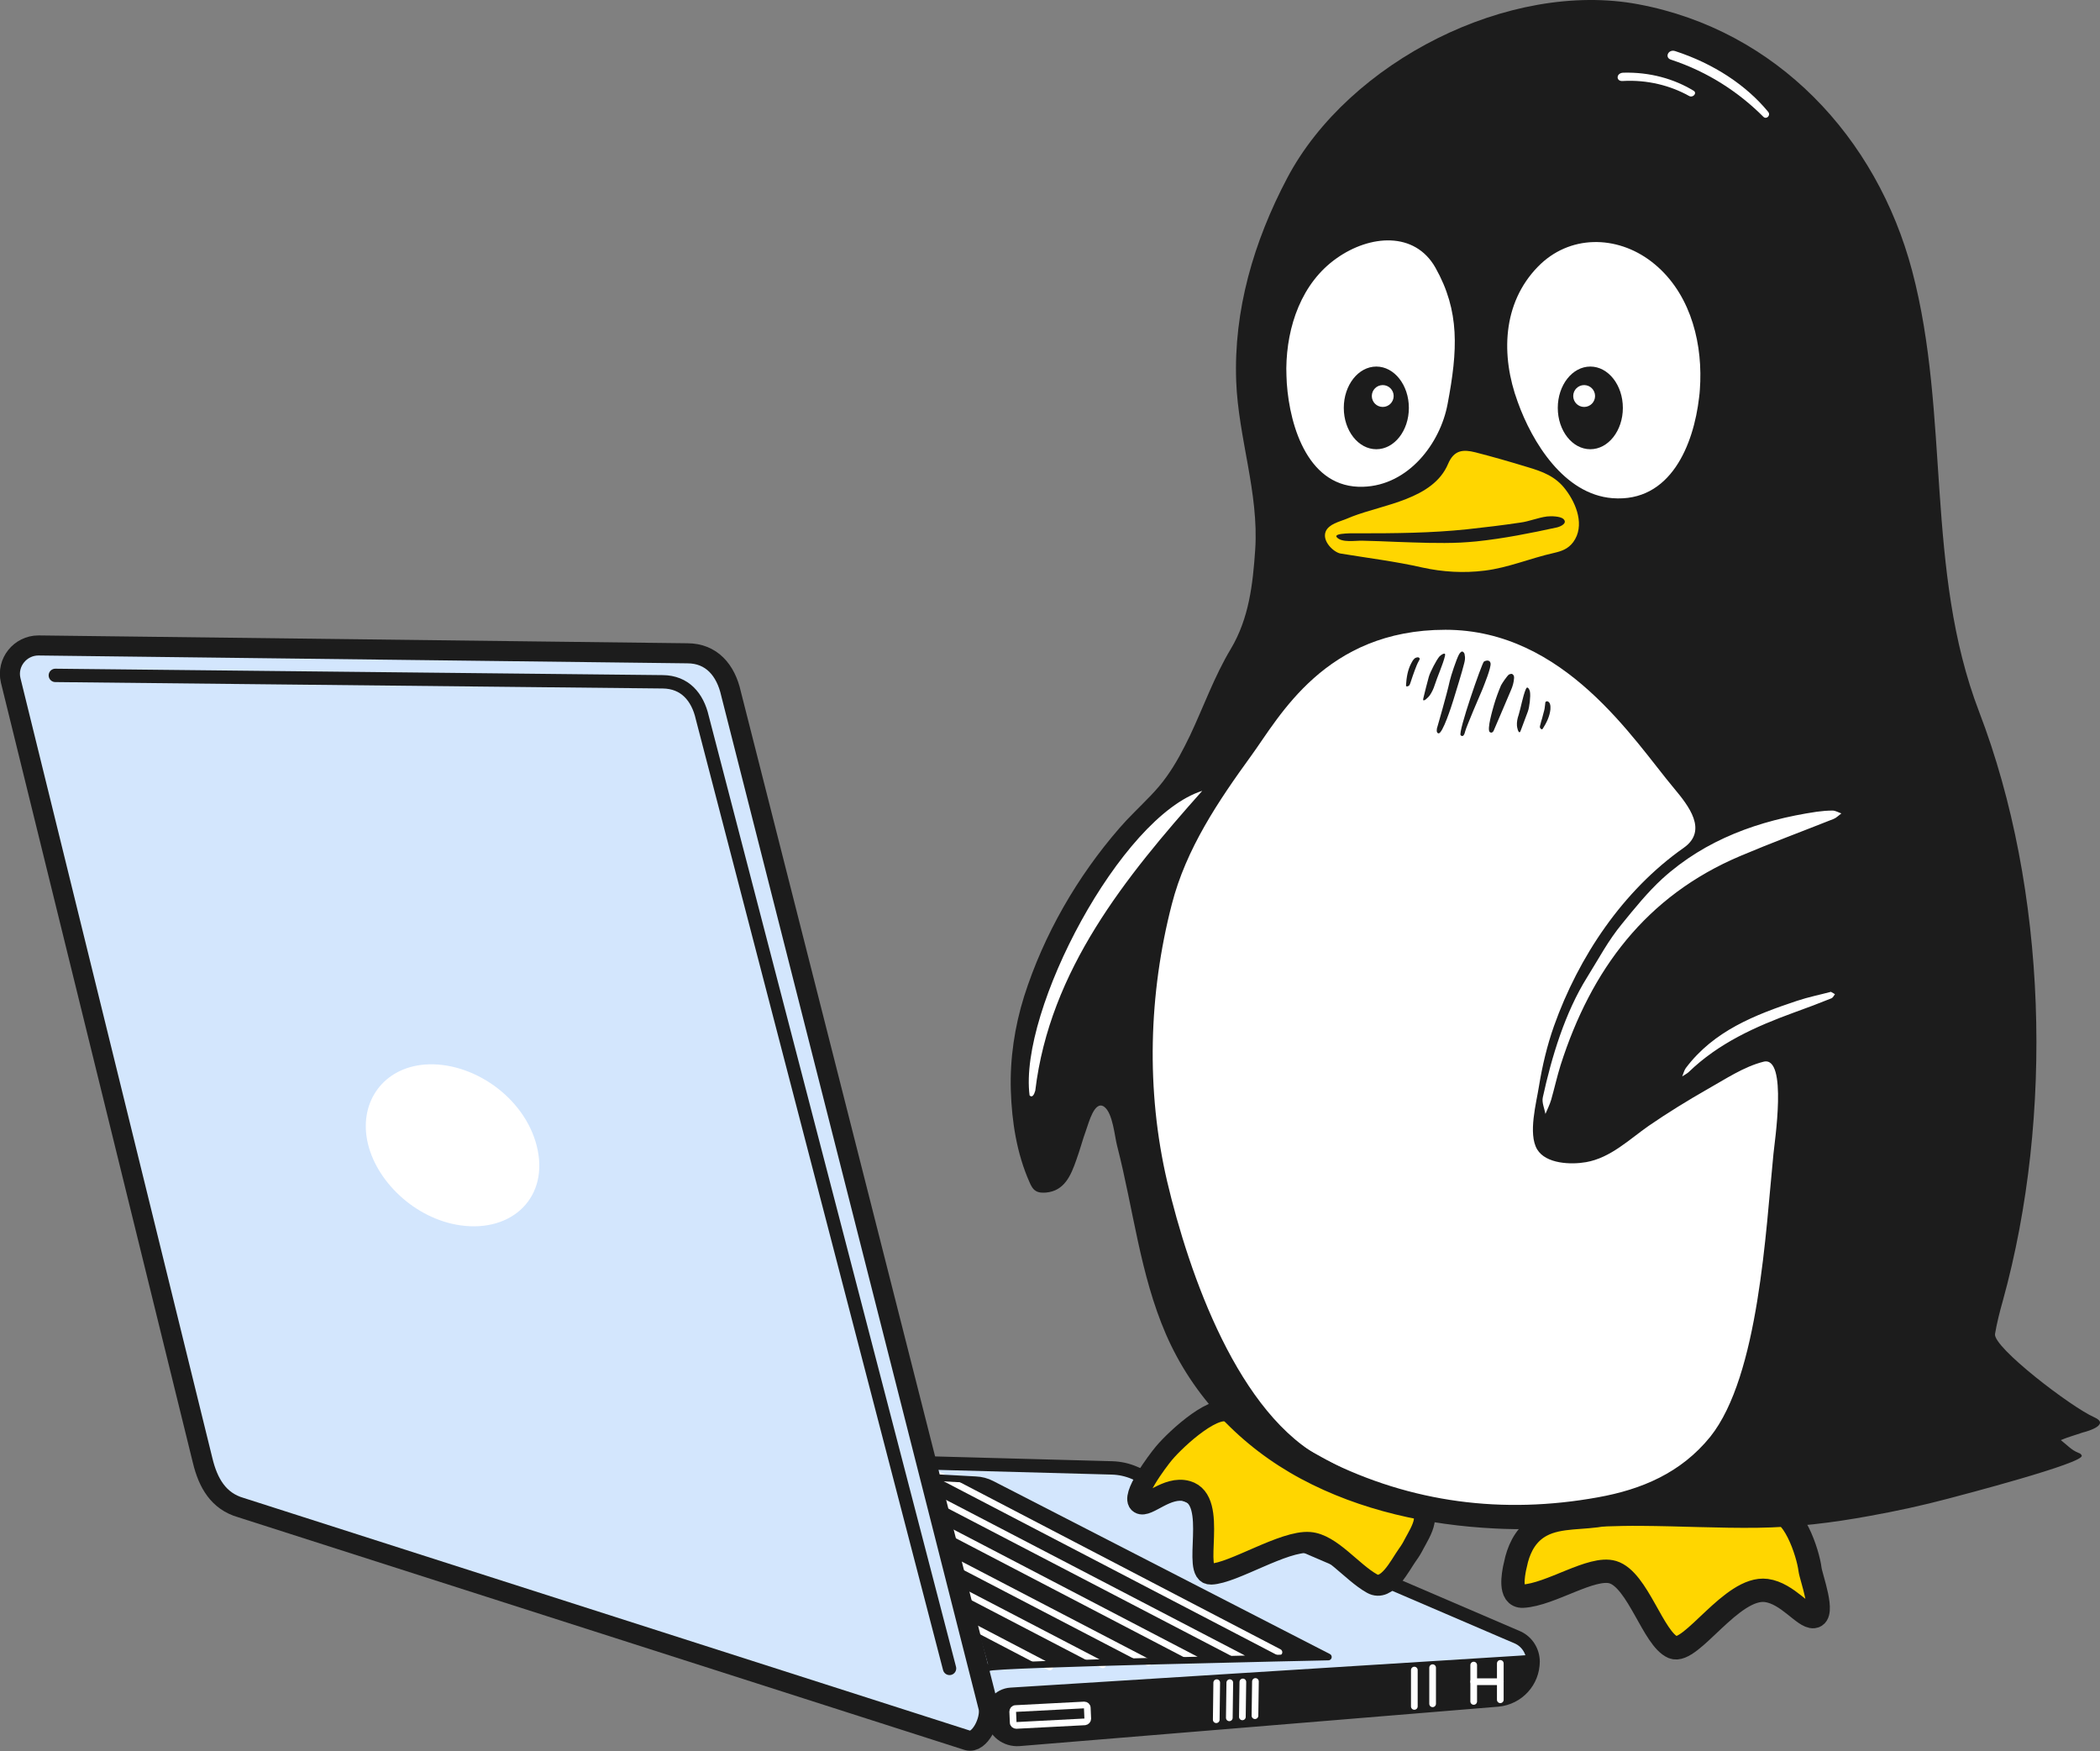 <?xml version="1.0" encoding="utf-8"?>
<!-- Generator: Adobe Illustrator 25.2.0, SVG Export Plug-In . SVG Version: 6.00 Build 0)  -->
<svg version="1.1" id="Layer_1" xmlns="http://www.w3.org/2000/svg" xmlns:xlink="http://www.w3.org/1999/xlink" x="0px" y="0px"
	 viewBox="0 0 884.2 737.1" style="enable-background:new 0 0 884.2 737.1;" xml:space="preserve">
<rect x="0" y="0" width="884.2" height="737.1" fill="#808080" stroke="none"/>
<style type="text/css">
	.st0{fill:#D3E6FD;}
	.st1{fill:#FFFFFF;}
	
		.st2{fill:url(#SVGID_1_);stroke:url(#SVGID_2_);stroke-width:5.63;stroke-linecap:round;stroke-linejoin:round;stroke-miterlimit:10;}
	.st3{fill:none;stroke:url(#SVGID_3_);stroke-width:5.63;stroke-linecap:round;stroke-linejoin:round;stroke-miterlimit:10;}
	.st4{fill:none;stroke:#FFFFFF;stroke-width:2.815;stroke-linecap:round;stroke-linejoin:round;stroke-miterlimit:10;}
	.st5{fill:url(#SVGID_4_);}
	.st6{fill:none;stroke:url(#SVGID_5_);stroke-width:2.815;stroke-linecap:round;stroke-linejoin:round;stroke-miterlimit:10;}
	.st7{fill:#D3E6FD;stroke:url(#SVGID_6_);stroke-width:8.445;stroke-miterlimit:10;}
	.st8{display:none;fill:url(#SVGID_7_);}
	.st9{fill:none;stroke:url(#SVGID_8_);stroke-width:5.63;stroke-linecap:round;stroke-linejoin:round;stroke-miterlimit:10;}
	.st10{fill:#FFD600;}
	.st11{fill:#FFD600;stroke:#1C1C1C;stroke-width:8.844;stroke-miterlimit:10;}
	.st12{fill:#FFD600;stroke:#1C1C1C;stroke-width:9.816;stroke-miterlimit:10;}
	.st13{fill:#1C1C1C;}
</style>
<path class="st0" d="M395.7,615.8l77.2,2.7c0,0,105.2,44.6,108.2,45.9s61.5,27.5,61.5,27.5l1.5,4.7l-11,1.4l-210,14.2l-4.3,3.6
	l-6.2-16.3l-22.1-84.8L395.7,615.8z"/>
<polygon class="st1" points="744.3,88.4 572.2,64.2 536.9,110.7 536.9,189.1 541.6,265.1 506.2,322.6 481.6,343.6 455.5,379.6 
	437,411.5 428.8,449.3 434.9,478.5 465.3,449.3 477.3,455.4 494.3,545.3 528.5,602.3 574.2,630.8 645.5,638.2 708.3,630.8 
	757,574.9 798.5,363.2 "/>
<g>
	<radialGradient id="SVGID_1_" cx="531.656" cy="715.734" r="81.354" gradientUnits="userSpaceOnUse">
		<stop  offset="0.574" style="stop-color:#1C1C1C"/>
		<stop  offset="0.798" style="stop-color:#1C1C1C"/>
		<stop  offset="1" style="stop-color:#1C1C1C"/>
	</radialGradient>
	<radialGradient id="SVGID_2_" cx="531.656" cy="715.734" r="83.624" gradientUnits="userSpaceOnUse">
		<stop  offset="0.574" style="stop-color:#1C1C1C"/>
		<stop  offset="0.798" style="stop-color:#1C1C1C"/>
		<stop  offset="1" style="stop-color:#1C1C1C"/>
	</radialGradient>
	<path class="st2" d="M645.5,699.4l-219.9,13.8c-5,0.3-8.6,4.8-7.8,9.8l0.1,0.5c0.9,5.4,5.7,9.1,11.2,8.7l201.6-16.6
		C639.1,714.8,645.5,707.8,645.5,699.4L645.5,699.4z"/>
	<radialGradient id="SVGID_3_" cx="518.034" cy="657.569" r="97.403" gradientUnits="userSpaceOnUse">
		<stop  offset="0.574" style="stop-color:#1C1C1C"/>
		<stop  offset="0.798" style="stop-color:#1C1C1C"/>
		<stop  offset="1" style="stop-color:#1C1C1C"/>
	</radialGradient>
	<path class="st3" d="M390.5,615.8l77.7,2.1c3.3,0.1,6.5,0.8,9.5,2.1l161.4,69.3c3.9,1.8,6.4,5.8,6.4,10.1l0,0"/>
	<g>
		<line class="st4" x1="631.7" y1="700.2" x2="631.7" y2="715.5"/>
		<line class="st4" x1="620.5" y1="700.9" x2="620.5" y2="716.2"/>
		<line class="st4" x1="631.7" y1="707.9" x2="620.5" y2="707.9"/>
		<line class="st4" x1="603.2" y1="702" x2="603.2" y2="717.2"/>
		<line class="st4" x1="595.5" y1="703" x2="595.5" y2="718.3"/>
		<line class="st4" x1="528.6" y1="707.8" x2="528.4" y2="722.2"/>
		<line class="st4" x1="523.3" y1="708" x2="523.1" y2="722.7"/>
		<line class="st4" x1="517.8" y1="708.3" x2="517.6" y2="723.1"/>
		<line class="st4" x1="512.3" y1="708.3" x2="512.1" y2="723.9"/>
		<path class="st4" d="M456.8,724.8l-28.9,1.5c-0.7,0-1.3-0.5-1.3-1.2l-0.2-4.6c0-0.7,0.5-1.3,1.2-1.3l28.9-1.5
			c0.7,0,1.3,0.5,1.3,1.2l0.2,4.6C458,724.1,457.5,724.7,456.8,724.8z"/>
	</g>
	<radialGradient id="SVGID_4_" cx="476.646" cy="662.557" r="64.745" gradientUnits="userSpaceOnUse">
		<stop  offset="0.574" style="stop-color:#1C1C1C"/>
		<stop  offset="0.798" style="stop-color:#1C1C1C"/>
		<stop  offset="1" style="stop-color:#1C1C1C"/>
	</radialGradient>
	<path class="st5" d="M416.4,702c0.1-1.5,142.9-4.5,142.9-4.5l-144.9-74.4H394L416.4,702z"/>
	<line class="st4" x1="395.7" y1="621.1" x2="538.5" y2="695.5"/>
	<line class="st4" x1="523.1" y1="697.9" x2="394.2" y2="630.8"/>
	<line class="st4" x1="503.3" y1="698.5" x2="397.4" y2="643.3"/>
	<line class="st4" x1="483.5" y1="699.8" x2="400.5" y2="656.6"/>
	<line class="st4" x1="464.3" y1="700.8" x2="404" y2="669.4"/>
	<line class="st4" x1="442" y1="701.7" x2="404.3" y2="682"/>
	<radialGradient id="SVGID_5_" cx="474.898" cy="661.911" r="67.386" gradientUnits="userSpaceOnUse">
		<stop  offset="0.574" style="stop-color:#1C1C1C"/>
		<stop  offset="0.798" style="stop-color:#1C1C1C"/>
		<stop  offset="1" style="stop-color:#1C1C1C"/>
	</radialGradient>
	<path class="st6" d="M416.4,702c0.1-1.5,142.9-4.5,142.9-4.5l-141.7-72.8c-2.1-1.1-4.4-1.7-6.8-1.8l-20.2-1.1"/>
	<radialGradient id="SVGID_6_" cx="210.291" cy="502.275" r="222.877" gradientUnits="userSpaceOnUse">
		<stop  offset="0.574" style="stop-color:#1C1C1C"/>
		<stop  offset="0.798" style="stop-color:#1C1C1C"/>
		<stop  offset="1" style="stop-color:#1C1C1C"/>
	</radialGradient>
	<path class="st7" d="M289.4,275l-273.2-3.3c-7.7,0-13.5,7.2-11.7,14.7l80.8,328.3c2.3,9.6,6.7,17.2,16.1,19.9l306,98
		c5.1,1.5,10-8.7,8.8-13.9L307.8,292C305.6,282.1,299.6,275,289.4,275z"/>
	
		<radialGradient id="SVGID_7_" cx="204.197" cy="502.171" r="198.44" gradientTransform="matrix(1 0 0 1.015 0 -4.349)" gradientUnits="userSpaceOnUse">
		<stop  offset="0.574" style="stop-color:#1C1C1C"/>
		<stop  offset="0.798" style="stop-color:#1C1C1C"/>
		<stop  offset="1" style="stop-color:#1C1C1C"/>
	</radialGradient>
	<path class="st8" d="M276,296.1l-247.9-3c-7,0-12.2,6.6-10.6,13.6l73.3,302.5c2.1,8.8,6,15.8,14.6,18.4l277.7,90.3
		c4.7,1.4,9.1-8,8-12.8l-98.4-393.3C290.6,302.6,285.2,296.1,276,296.1z"/>
	
		<radialGradient id="SVGID_8_" cx="214.835" cy="493.355" r="200.22" gradientTransform="matrix(1.017 0 0 1 -6.933 0)" gradientUnits="userSpaceOnUse">
		<stop  offset="0.574" style="stop-color:#1C1C1C"/>
		<stop  offset="0.798" style="stop-color:#1C1C1C"/>
		<stop  offset="1" style="stop-color:#1C1C1C"/>
	</radialGradient>
	<path class="st9" d="M399.8,702.3L295.7,302.1c-2-8.8-7.4-15-16.6-15.1l-255.8-2.7"/>
</g>
<path class="st10" d="M612.5,183.1l-7.9,6l-7.4,12l-34.5,13.2c0,0-11.4,7.2-11.1,8.7s10.8,20,11.1,19.3c0.3-0.7,41.5,2.2,41.5,2.2
	l52.8-1.4l14.6-14.4l-3.6-16.3l-23.9-22.5L612.5,183.1z"/>
<path class="st11" d="M592.6,654.5c1.1-1.5,2-3,2.7-4.4c2.8-5.3,9.5-15-2.2-16.4c-18.7-2.2-70.4-34.6-74.4-38.6
	c-5.8-5.8-23.3,10.3-28.6,16.6c-2.6,3.1-14.3,18.6-10.2,21.1c3.2,2,11.4-7.5,19.9-5.1c13.6,3.8,1.5,35.2,10.1,34.9
	c9.3-0.3,30.7-14.2,41.5-13.3c9,0.7,17.7,12.5,26.3,17.3C584.1,670.2,589.5,658.8,592.6,654.5z"/>
<path class="st12" d="M638.6,656.3c1.5-5.5,4.4-11,10.4-14.2c7.7-4.1,17.7-2.8,26.4-4.6c9.7-2,24.2-4.9,33.5-4.5
	c14,0.6,37.3,3.2,37.3,3.2c8.7-2.2,15.1,17.7,15.9,24.4c0.4,3.3,6.5,19.4,1.5,19.9c-4,0.4-10.9-9.8-19.9-11
	c-14.5-1.9-31.7,27.1-39.3,23.9c-8.3-3.5-14.8-28.4-25.3-31.6c-8.9-2.7-26.2,9.5-37.9,10.1c-6.1,0.3-3.8-9.9-3.5-11.7
	C638,658.9,638.3,657.6,638.6,656.3z"/>
<path class="st13" d="M614.9,228.4c-8.8,0.4-18,0-26.9-0.3c-4.8-0.2-9.6-0.4-14.4-0.5c-2.8-0.1-8.7,1-10.8-1.5
	c-1.5-1.9,8.2-1.6,9.2-1.6c15.3,0,30.4-0.1,45.7-1.7c7.4-0.8,14.9-1.7,22.3-2.8c3.9-0.5,7.5-2.1,11.4-2.6c1.7-0.2,5.5-0.1,6.8,1
	c2,1.8-1,3.2-2.6,3.6c-11,2.4-22.5,4.7-34,5.9C619.3,228.1,617.1,228.3,614.9,228.4z"/>
<ellipse class="st13" cx="669.6" cy="171.7" rx="13.7" ry="17.4"/>
<circle class="st1" cx="667" cy="166.7" r="4.6"/>
<ellipse class="st13" cx="579.5" cy="171.7" rx="13.7" ry="17.4"/>
<circle class="st1" cx="582.2" cy="166.7" r="4.6"/>
<path class="st13" d="M881.8,596.6c-9.8-4.3-42.8-29.6-41.8-35.1c0.8-4.7,2-9.4,3.3-14c21.5-77.8,18.7-173.1-10-247.9
	c-22.9-59.7-12.1-124.7-28.2-185.6C790.2,57.7,748,12.7,689.8,1.8C635.4-8.4,567.9,25.9,542,74.9c-14.2,26.9-22.6,55.8-21.5,85.6
	c0.9,23.8,9.6,47,8,70.9c-1,14.6-2.6,28.9-10.3,41.8c-6.9,11.5-11.4,24.2-17.1,36.3c-2.9,6-6,12-9.9,17.4c-4,5.7-8.9,10.2-13.7,15.1
	c-2.1,2.1-4.2,4.3-6.1,6.5c-17.9,20.6-31.9,44.9-40.2,70.9c-4,12.8-6,26.2-5.6,39.5c0.4,13.2,2.5,26.7,7.9,38.8
	c0.6,1.4,1.3,2.8,2.6,3.6c1.3,0.8,2.8,0.8,4.3,0.7c7.8-0.7,10.5-7.2,12.8-13.8c1.5-4.1,2.6-8.4,4.1-12.5c1.1-3,3.5-12.5,7.5-9.9
	c3.8,2.6,4.5,12.7,5.6,16.7c6.8,26.4,9.6,53.9,20.5,79.1c11.4,26.3,31.7,47.4,56.9,60.9c25,13.4,53.5,19.5,81.6,20.9
	c20.6,1.1,41-1.3,61.6-1.1c16.3,0.1,32.6,1,48.9,0.8c16.1-0.2,31.6-2.1,47.4-5c11.1-2,22.2-4.4,33.1-7.3c4.9-1.3,57.5-15,56.1-18.1
	c-0.2-0.6-0.7-0.9-1.3-1.1c-3.1-1.2-5-3.5-7.5-5.4c3-1.3,6.1-2.1,9.2-3.2C879.9,602.3,888.3,599.5,881.8,596.6z M647.5,112.3
	c13.2-13.6,33.2-13.4,47.8-2.2c15.4,11.8,21.2,31.7,20.6,50.5c-0.1,2.3-0.2,4.5-0.5,6.7c-2.3,19.9-12,44.3-36.5,42.4
	c-20.3-1.6-33.8-23.5-39.9-40.6C631.9,149.8,632.5,127.7,647.5,112.3z M621.2,190.4c7.4,1.9,14.7,4,21.9,6.2
	c6.4,1.9,11.9,3.9,16.1,9.5c4.6,6,8.2,15.3,3.2,22.1c-2.2,2.9-4.8,3.8-8.3,4.6c-9.8,2.2-19.1,6.2-29,7.4c-8.7,1.1-17.6,0.6-26.2-1.3
	c-11.4-2.6-23-4-34.5-5.9c-2.8-0.5-7.9-5.2-6.2-9.3c1.3-3.1,5.8-4.1,8.5-5.2c0.9-0.4,1.8-0.7,2.7-1.1c13.2-5.1,34-7.2,40.3-22.1
	C612.2,189.4,616,189.1,621.2,190.4z M562.8,108.7c14-9.9,32.9-11.4,41.6,4c10.3,18.3,9.4,34.7,5.1,57.4
	c-3.1,16.6-16.5,34.2-35.5,34.8c-22.9,0.8-30.9-24.9-32.2-43.6c-0.1-2.1-0.2-4.2-0.2-6.3C541.8,137.4,548,119.1,562.8,108.7z
	 M435.9,459.1c-0.5,1.8-1.3,3.1-2.4,2c-4.6-35.8,38.4-117.4,72.7-128.2C474.1,369,442,408.2,435.9,459.1z M746.7,485.8
	c-3.2,31.6-6.1,93.4-26.6,119c-12.3,15.2-28.9,22.2-47.4,25.5c-39.9,7.2-78.4,2.3-114.5-15.8c-36.8-18.4-57.6-78.3-66.8-117.3
	c-8.9-38.2-7.8-78.7,2-116.6c6-23.3,19.5-43.3,33.5-62.6c11.8-16.2,31-52.9,81.7-52.9c50.2,0,79.2,46.4,96.3,66.8
	c6,7.2,14.4,17.7,4,25c-25.6,18-44.2,45.8-54.6,75c-2.9,8.2-4.9,16.7-6.3,25.2c-1.1,7.1-4.7,20.1-0.8,26.7
	c3.7,6.2,14.4,6.5,20.6,5.4c10.3-1.8,18.1-9.5,26.4-15.3c8-5.5,16.3-10.6,24.7-15.4c7.5-4.2,15.3-9.5,23.7-11.6
	C752.8,444.5,747.1,481.2,746.7,485.8z M771.2,420.2c-5.2,2.1-10.5,4.1-15.8,6c-16.2,5.9-31.8,12.9-44.4,25.1
	c-0.8,0.7-1.8,1.2-2.7,1.8c0.5-1.2,0.8-2.5,1.5-3.5c11.8-15.7,29.1-22.4,46.8-28.3c4.8-1.6,9.8-2.6,14.3-3.8c0.8,0.5,1.3,0.7,1.7,1
	C772.2,419,771.8,419.9,771.2,420.2z M772.1,344.7c-13.1,5.2-26.3,10.1-39.3,15.6c-39.8,16.8-62.9,48-75.7,88
	c-1.5,4.8-2.6,9.8-4,14.7c-0.6,2-1.6,4-2.4,5.9c-0.4-2.3-1.6-4.8-1.1-7c3.7-16.9,9.3-35.6,18.7-50.6c5-8,8.7-15.2,14.7-22.5
	c5.3-6.5,10.7-13.2,16.9-18.9c18.3-16.6,40.8-24.6,65-28.2c2.2-0.3,4.5-0.5,6.7-0.5c1.2,0,2.5,0.8,3.7,1.2
	C774.2,343.2,773.3,344.2,772.1,344.7z"/>
<g>
	<path class="st13" d="M616,274.4c0,0-0.1,0-0.1-0.1c-0.3-0.1-0.7,0-0.9,0.3c-0.3,0.2-0.5,0.6-0.7,0.9c-1.1,2-3.4,9-3.9,11.2
		c-1.3,6-5.2,19.2-5.4,20c-0.1,0.6-0.1,1.2,0.1,1.6c0.2,0.3,0.4,0.4,0.6,0.4c1.7,0.2,5.5-11.6,6.2-13.9c1.1-3.6,3.7-11.9,4.6-15.6
		c0.3-1.2,0.5-2.3,0.2-3.5C616.7,275.2,616.4,274.6,616,274.4z"/>
	<path class="st13" d="M636.7,283.7c0,0,0.1,0,0.1,0.1c0.3,0.2,0.5,0.4,0.6,0.7s0.1,0.6,0.1,0.9c-0.1,1.8-0.6,3.5-1.3,5.1
		c-1.8,4.2-7,16.5-7.3,17.1c-0.2,0.4-0.5,0.7-0.9,0.8c-0.3,0-0.5-0.1-0.7-0.2c-1.4-1,1.3-9.9,1.8-11.7c0.8-2.7,1.8-5.4,2.9-8
		c0.4-0.8,2.6-4.1,3.4-4.6C635.9,283.7,636.3,283.6,636.7,283.7z"/>
	<path class="st13" d="M627.6,279.2C627.6,279.2,627.6,279.2,627.6,279.2c-0.3-1.6-2-1.2-2.8-0.7c-0.8,0.5-11,29.8-9.8,31
		c0.2,0.2,0.5,0.4,0.8,0.3c0.6-0.1,0.9-1.1,1.1-1.9c0.5-2,6.5-16,7.3-17.8C624.8,288.5,627.9,281.1,627.6,279.2z"/>
	<path class="st13" d="M606.1,276.3c-1.3,1.5-3.9,6.5-4.5,8.6c-0.8,3-1.6,6-2.3,9c0,0.2-0.1,0.4-0.1,0.5c0,1.4,2.4-1.1,2.8-1.7
		c0.9-1.3,1.6-2.8,2.1-4.4c1-3.2,3.6-9,4.3-12.2C608.9,274.2,606.8,275.6,606.1,276.3z"/>
	<path class="st13" d="M595.7,282.1c0.5-1.3,1-2.7,1.7-3.9c0.2-0.4,0.7-1,0-1.4c-0.5-0.3-1.4,0.1-1.7,0.3c-0.7,0.6-1.1,1.3-1.5,2.1
		c-1.5,2.8-2,6-2.2,9.2c0,0.2,0,0.4,0.2,0.5c0.1,0.1,0.3,0.1,0.4,0c1-0.2,1-0.9,1.3-1.6c0.3-0.9,0.6-1.8,0.9-2.7
		C595.1,283.7,595.4,282.9,595.7,282.1z"/>
	<path class="st13" d="M644.2,291.3c0.3,1.8-0.2,6.3-0.9,8.2c-1,2.7-2,5.4-3,8c-0.1,0.2-0.1,0.3-0.2,0.5c-0.8,1.1-1.4-2-1.4-2.6
		c-0.1-1.4,0.2-3,0.7-4.4c0.9-2.9,1.8-8,3-10.8C643.1,288.3,644.1,290.4,644.2,291.3z"/>
	<path class="st13" d="M649.9,300.1c0.4-1.3,0.6-2.5,0.7-3.8c0-0.4,0-1.1,0.8-1.1c0.6,0,1.1,0.7,1.2,1.1c0.3,0.8,0.2,1.6,0.2,2.3
		c-0.3,2.9-1.6,5.6-3.2,8.1c-0.1,0.1-0.2,0.3-0.4,0.3c-0.2,0-0.3-0.1-0.4-0.2c-0.7-0.6-0.4-1.2-0.2-1.9c0.2-0.8,0.4-1.7,0.7-2.5
		C649.5,301.6,649.7,300.9,649.9,300.1z"/>
</g>
<g>
	<g>
		<path class="st1" d="M703.5,25.1c15.9,5.2,28.9,14,38.9,24c1.3,1.4,3.3-0.5,2.1-2c-9.2-11.2-22.9-20.3-39.2-25.6
			C702.4,20.6,700.8,24.2,703.5,25.1z"/>
		<path class="st1" d="M711.2,40.4c1.6,0.9,3.5-1.2,1.9-2.2c-8.2-5-18.4-7.9-29.6-7.6c-3.1,0.1-3.2,3.7-0.3,3.5
			C693.6,33.5,703.3,36,711.2,40.4z"/>
	</g>
</g>
<path class="st1" d="M226,482.4c5.4,21.4-10.2,36.5-32.1,33.4c-19.2-2.7-36-18.8-39.3-35.8c-3.2-16.5,7-30.6,24.4-31.9
	C198.8,446.7,220.8,461.7,226,482.4z"/>
</svg>
